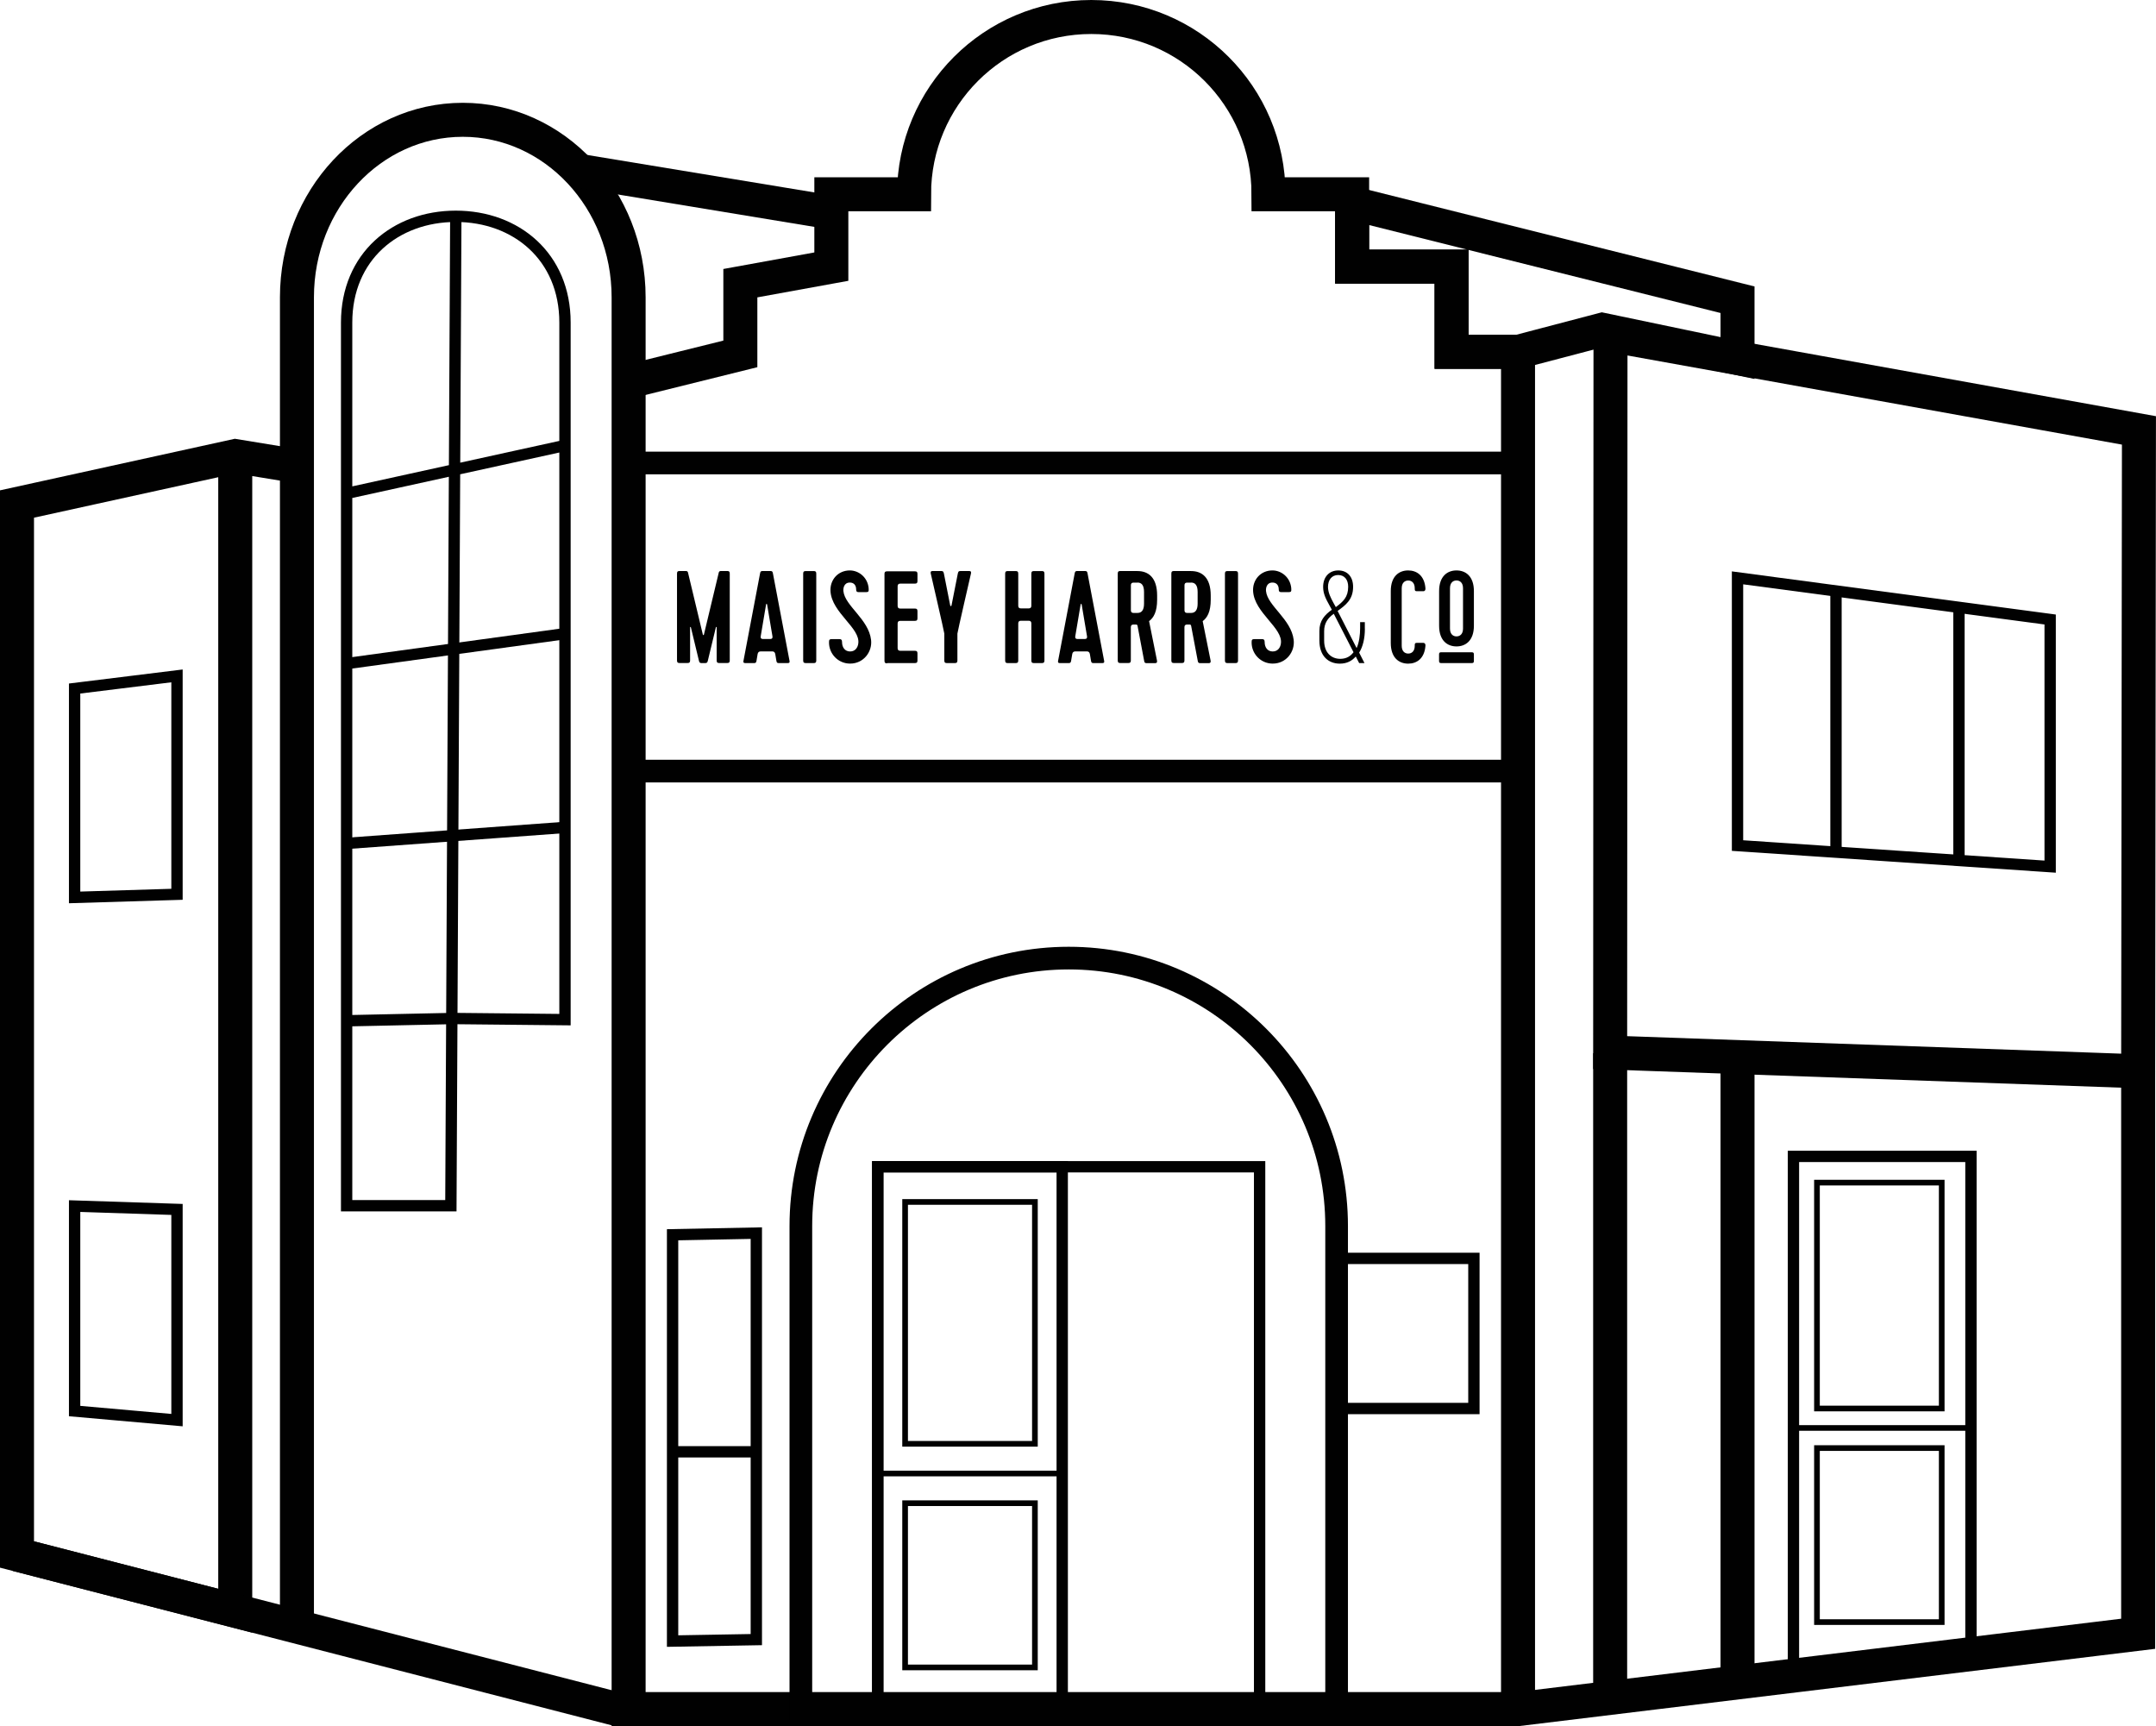 <svg xmlns="http://www.w3.org/2000/svg" id="Layer_2" viewBox="0 0 380.53 304.59"><defs><style>      .cls-1 {        stroke-width: 6px;      }      .cls-1, .cls-2, .cls-3, .cls-4 {        fill: none;      }      .cls-1, .cls-2, .cls-3, .cls-4, .cls-5 {        stroke: #010101;        stroke-miterlimit: 10;      }      .cls-3, .cls-5 {        stroke-width: 2px;      }      .cls-6 {        fill: #010101;      }      .cls-4 {        stroke-width: 4px;      }      .cls-5 {        fill: #4d4d4d;      }    </style></defs><g id="Layer_1-2" data-name="Layer_1"><g><rect class="cls-2" x="320.69" y="208.69" width="22.02" height="39.86"></rect><rect class="cls-2" x="320.69" y="255.53" width="22.02" height="30.71"></rect><path class="cls-1" d="M267.93,301.59V62.09h-11.73v-15.04h-17.55v-12.77h-14.76c0-17.28-14-31.28-31.28-31.28h0c-17.28,0-31.28,14-31.28,31.28h0s-14.6,0-14.6,0v12.77l-16.06,2.92v12.48l-19.71,4.89"></path><rect class="cls-4" x="111.32" y="81.7" width="156.6" height="54.37"></rect><polygon class="cls-1" points="377.38 189.04 284.19 185.74 284.25 59.14 377.52 75.95 377.38 189.04"></polygon><rect class="cls-3" x="235.91" y="222.06" width="24.23" height="26.49"></rect><rect class="cls-3" x="154.93" y="205.89" width="67.39" height="95.71"></rect><rect class="cls-3" x="154.91" y="205.89" width="32.57" height="95.71"></rect><rect class="cls-2" x="154.93" y="260.02" width="32.57" height="41.58"></rect><polygon class="cls-2" points="347.87 291.03 316.54 295.69 316.54 251.98 347.87 251.98 347.87 291.03"></polygon><path class="cls-1" d="M377.38,188.91v99.39l-7.82.95-101.63,12.34H110.95V52.46c0-17.3-13.11-31.32-29.27-31.32h0c-16.17,0-29.27,14.02-29.27,31.32v232.97V82.26l-10.88-1.78L3,88.94v185.37l38.52,9.93V80.48"></path><line class="cls-1" x1="109.16" y1="301.67" x2="3" y2="274.31"></line><path class="cls-4" d="M188.63,169.07h0c26.09,0,47.28,21.18,47.28,47.28v85.24h-94.56v-85.24c0-26.09,21.18-47.28,47.28-47.28Z"></path><g><path class="cls-3" d="M61.18,180.13l18.71-.4,19.83.2v-101.32l-38.54,8.46,38.54-8.46v-21.7c0-11.62-8.63-18.74-19.27-18.74h0c-10.64,0-19.27,7.12-19.27,18.74v155.86h18.4l.87-174.6"></path><line class="cls-3" x1="61.18" y1="148.83" x2="99.72" y2="146.01"></line><line class="cls-3" x1="61.18" y1="117.1" x2="99.72" y2="111.82"></line></g><polygon class="cls-3" points="13.17 158.36 31.24 157.81 31.24 119.27 13.17 121.5 13.17 158.36"></polygon><polygon class="cls-3" points="13.17 249 31.24 250.6 31.24 213.42 13.17 212.83 13.17 249"></polygon><polygon class="cls-3" points="118.71 289.59 133.49 289.33 133.49 217.6 118.71 217.89 118.71 289.59"></polygon><polygon class="cls-1" points="238.64 35.87 306.67 52.89 306.67 63.18 282.79 58.19 267.93 62.09 256.2 62.09 256.2 47.05 238.64 47.05 238.64 35.87"></polygon><line class="cls-1" x1="306.67" y1="186.53" x2="306.67" y2="296.16"></line><rect class="cls-2" x="159.75" y="212.1" width="22.91" height="42.68"></rect><rect class="cls-2" x="159.75" y="265.26" width="22.91" height="28.98"></rect><line class="cls-1" x1="146.72" y1="37.49" x2="102.58" y2="30.21"></line><line class="cls-1" x1="284.19" y1="185.86" x2="284.19" y2="299.38"></line><line class="cls-5" x1="133.49" y1="256.19" x2="118.71" y2="256.19"></line><path class="cls-6" d="M260.14,115.48v1.15c0,.29-.1.38-.39.38h-5.37c-.29,0-.39-.1-.39-.38v-1.15c0-.29.1-.38.39-.38h5.37c.29,0,.39.1.39.38ZM123.89,117.01h.51c.23,0,.42,0,.51-.33l1.44-5.97c.02-.12.14-.09.14,0v5.83c0,.35.12.46.46.46h1.39c.35,0,.46-.12.46-.46v-15.32c0-.35-.12-.46-.46-.46h-1.04c-.28,0-.39.07-.44.28l-2.62,10.94c-.02.12-.16.12-.19,0l-2.62-10.94c-.05-.21-.16-.28-.44-.28h-1.04c-.35,0-.46.12-.46.46v15.32c0,.35.12.46.46.46h1.39c.35,0,.46-.12.46-.46v-5.83c0-.09.12-.12.14,0l1.44,5.97c.09.33.28.33.51.33ZM138.96,117.01c.23,0,.46,0,.39-.39l-2.93-15.44c-.07-.35-.14-.42-.51-.42h-1.25c-.37,0-.44.07-.51.42l-2.93,15.44c-.07.39.16.39.39.39h1.39c.3,0,.44,0,.51-.35l.21-1.25q.09-.46.53-.46h2.07q.42,0,.51.46l.21,1.25c.07.35.21.35.51.35h1.39ZM135.2,106.66c.02-.12.16-.12.19,0l.95,5.64q.07.46-.39.46h-1.3q-.46,0-.39-.46l.95-5.64ZM144.07,116.55v-15.32c0-.35-.12-.46-.46-.46h-1.39c-.35,0-.46.12-.46.46v15.32c0,.35.12.46.46.46h1.39c.35,0,.46-.12.46-.46ZM150.05,117.1c2.39,0,3.95-2.11,3.69-4.2-.44-3.65-4.62-5.99-4.88-8.59-.05-.46.07-1.51,1.14-1.51.63,0,1.11.39,1.11,1.23,0,.35.12.46.46.46h1.28c.46,0,.51-.12.46-.74-.19-1.86-1.72-3.09-3.32-3.09-2.09,0-3.53,1.67-3.41,3.67.23,3.83,5.34,6.5,4.9,9.26-.09.65-.51,1.37-1.44,1.37s-1.42-.74-1.42-1.65c0-.42-.16-.53-.46-.53h-1.35c-.39,0-.49.12-.49.51-.05,2.04,1.58,3.81,3.71,3.81ZM156.57,117.01h4.9c.35,0,.46-.12.46-.46v-1.25c0-.35-.12-.46-.46-.46h-2.58q-.46,0-.46-.46v-4.36q0-.46.46-.46h2.58c.35,0,.46-.12.46-.46v-1.25c0-.35-.12-.46-.46-.46h-2.58q-.46,0-.46-.46v-3.48q0-.46.46-.46h2.58c.35,0,.46-.12.46-.46v-1.25c0-.35-.12-.46-.46-.46h-4.9c-.35,0-.46.12-.46.46v15.32c0,.35.12.46.46.46ZM167.13,117.01h1.39c.35,0,.46-.12.46-.46v-4.74c0-.23,2.39-10.59,2.39-10.59.07-.26,0-.46-.3-.46h-1.49c-.42,0-.44.12-.53.46l-1.11,5.62c-.02.16-.21.16-.23,0l-1.11-5.62c-.09-.35-.12-.46-.53-.46h-1.49c-.3,0-.37.21-.3.46,0,0,2.39,10.36,2.39,10.59v4.74c0,.35.12.46.46.46ZM182.03,110v6.55c0,.35.12.46.46.46h1.39c.35,0,.46-.12.46-.46v-15.32c0-.35-.12-.46-.46-.46h-1.39c-.35,0-.46.12-.46.46v5.67q0,.46-.46.46h-1.39q-.46,0-.46-.46v-5.67c0-.35-.12-.46-.46-.46h-1.39c-.35,0-.46.12-.46.46v15.32c0,.35.12.46.46.46h1.39c.35,0,.46-.12.46-.46v-6.55q0-.46.46-.46h1.39q.46,0,.46.46ZM194.49,117.01c.23,0,.46,0,.39-.39l-2.93-15.44c-.07-.35-.14-.42-.51-.42h-1.25c-.37,0-.44.07-.51.42l-2.93,15.44c-.07.39.16.39.39.39h1.39c.3,0,.44,0,.51-.35l.21-1.25q.09-.46.53-.46h2.07q.42,0,.51.46l.21,1.25c.07.35.21.35.51.35h1.39ZM190.72,106.66c.02-.12.16-.12.19,0l.95,5.64q.07.46-.39.46h-1.3q-.46,0-.39-.46l.95-5.64ZM200.76,100.76h-3.02c-.35,0-.46.12-.46.46v15.32c0,.35.12.46.46.46h1.39c.35,0,.46-.12.46-.46v-5.87q0-.46.46-.46h.44c.09,0,.23,0,.28.21l1.18,6.25c.07.35.21.35.51.35h1.46c.19,0,.37-.12.28-.49l-1.39-6.92c.81-.6,1.42-1.67,1.42-3.78v-.74c0-3.2-1.56-4.32-3.48-4.32ZM200.76,102.8c.72,0,1.16.46,1.16,1.67v2.04c0,1.18-.44,1.65-1.16,1.65h-.7q-.46,0-.46-.46v-4.43q0-.46.46-.46h.7ZM210.22,100.76h-3.02c-.35,0-.46.12-.46.46v15.32c0,.35.12.46.46.46h1.39c.35,0,.46-.12.46-.46v-5.87q0-.46.46-.46h.44c.09,0,.23,0,.28.21l1.18,6.25c.07.35.21.35.51.35h1.46c.19,0,.37-.12.28-.49l-1.39-6.92c.81-.6,1.42-1.67,1.42-3.78v-.74c0-3.2-1.56-4.32-3.48-4.32ZM210.22,102.8c.72,0,1.16.46,1.16,1.67v2.04c0,1.18-.44,1.65-1.16,1.65h-.7q-.46,0-.46-.46v-4.43q0-.46.46-.46h.7ZM218.51,116.55v-15.32c0-.35-.12-.46-.46-.46h-1.39c-.35,0-.46.12-.46.46v15.32c0,.35.12.46.46.46h1.39c.35,0,.46-.12.46-.46ZM224.64,117.1c2.39,0,3.95-2.11,3.69-4.2-.44-3.65-4.62-5.99-4.88-8.59-.05-.46.07-1.51,1.14-1.51.63,0,1.11.39,1.11,1.23,0,.35.12.46.46.46h1.28c.46,0,.51-.12.46-.74-.19-1.86-1.72-3.09-3.32-3.09-2.09,0-3.53,1.67-3.41,3.67.23,3.83,5.34,6.5,4.9,9.26-.09.65-.51,1.37-1.44,1.37s-1.42-.74-1.42-1.65c0-.42-.16-.53-.46-.53h-1.35c-.39,0-.49.12-.49.51-.05,2.04,1.58,3.81,3.71,3.81ZM247.4,113.97v-10.15c0-1,.56-1.38,1.15-1.38s1.15.38,1.15,1.38v.13c0,.29.1.38.38.38h1.13c.29,0,.4-.23.38-.5-.17-2.28-1.55-3.17-3.05-3.17-1.59,0-3.07,1-3.07,3.65v9.15c0,2.65,1.48,3.65,3.07,3.65,1.5,0,2.88-.88,3.05-3.17.02-.27-.1-.5-.38-.5h-1.13c-.29,0-.38.1-.38.38v.13c0,1-.56,1.38-1.15,1.38s-1.15-.38-1.15-1.38ZM260.14,104.31c0-2.65-1.48-3.65-3.07-3.65s-3.07,1-3.07,3.65v6.11c0,2.65,1.48,3.65,3.07,3.65s3.07-1,3.07-3.65v-6.11ZM258.22,110.92c0,1-.56,1.38-1.15,1.38s-1.15-.38-1.15-1.38v-7.11c0-1,.56-1.38,1.15-1.38s1.15.38,1.15,1.38v7.11ZM240.89,110.93v-1.14h-.83v1.05c0,1.12-.16,2.54-.62,3.52l-3.35-6.55c1.4-1.03,2.73-1.98,2.73-4.26,0-1.82-1.05-2.89-2.61-2.89s-2.68,1.1-2.68,2.91c0,1.21.5,2.14,1.08,3.19l.46.84c-1.26.89-2.2,1.93-2.2,3.73v1.7c0,2.8,1.65,4.08,3.6,4.08,1.24,0,2.13-.47,2.82-1.26l.6,1.16h.94l-.94-1.84c.66-1.05,1.01-2.52,1.01-4.24ZM238.89,115.1c-.53.7-1.26,1.16-2.34,1.16-1.6,0-2.84-1.12-2.84-3.22v-1.68c0-1.4.66-2.31,1.7-3.05l3.48,6.78ZM237.95,103.54c0,1.84-.89,2.63-2.18,3.59l-.44-.79c-.48-.89-.94-1.79-.94-2.77,0-1.21.64-2.1,1.79-2.1s1.77.86,1.77,2.07Z"></path><polygon class="cls-3" points="361.85 152.93 306.67 149.21 306.67 101.97 361.85 109.32 361.85 152.93"></polygon><polygon class="cls-3" points="347.87 291.88 316.54 295.69 316.54 204.06 347.87 204.06 347.87 291.88"></polygon><line class="cls-5" x1="324.05" y1="104.68" x2="324.05" y2="150.22"></line><line class="cls-5" x1="345.75" y1="106.62" x2="345.75" y2="152.15"></line></g></g></svg>
